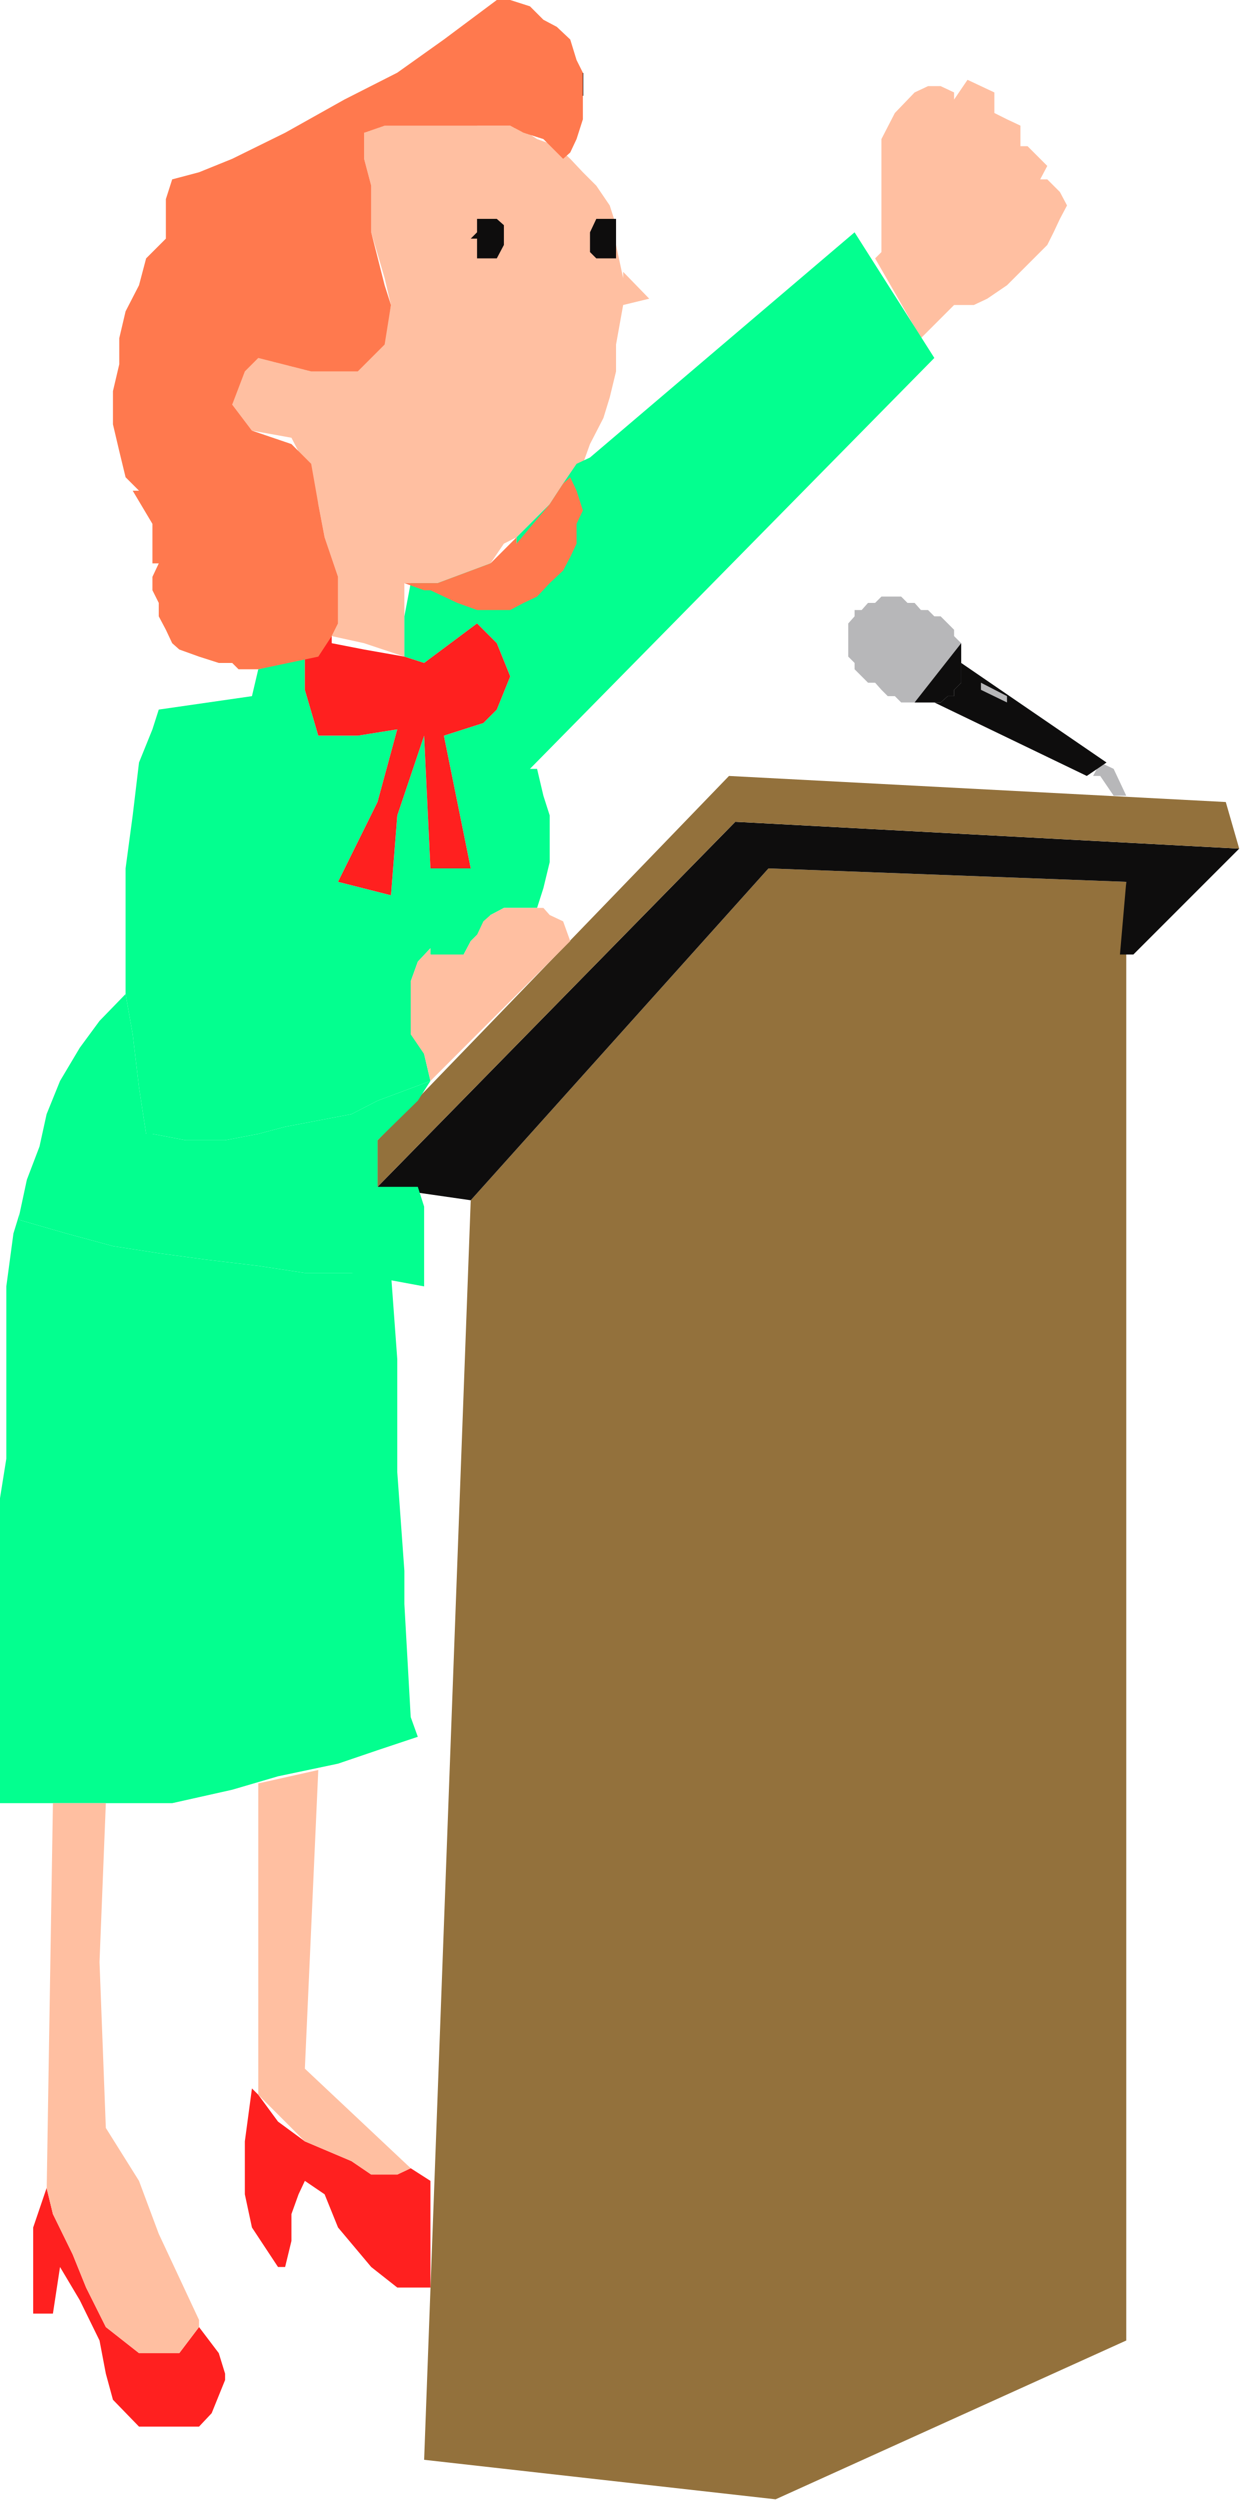 <svg xmlns="http://www.w3.org/2000/svg" width="1570" height="3164" fill-rule="evenodd" stroke-linecap="round" preserveAspectRatio="none"><style>.brush1{fill:#b7b7b9}.pen1{stroke:none}.brush3{fill:#ffbfa1}.brush4{fill:#0e0d0c}.brush5{fill:#03ff8f}.brush6{fill:#93713c}.brush7{fill:#ff201f}.brush10{fill:#0e0d0d}.brush12{fill:#ff794e}.brush13{fill:#ffc29d}</style><path d="m1116 873-8-9h-9l-8-8-9-9v-8l-8-8v-42l8-9v-8h9l8-9h9l8-8h25l8 8h9l8 9h9l8 8h8l9 9 8 8v8l9 9v50l-9 9v8h-8l-9 8h-50l-8-8h-9l-8-8z" class="pen1 brush1"/><path fill="none" d="m1116 873-8-9h-9l-8-8-9-9v-8l-8-8v-42l8-9v-8h9l8-9h9l8-8h25l8 8h9l8 9h9l8 8h8l9 9 8 8v8l9 9v50l-9 9v8h-8l-9 8h-50l-8-8h-9l-8-8" class="pen1"/><path fill-rule="nonzero" d="m1116 873-8-9h-9l-8-8-9-9v-8l-8-8v-42l8-9v-8h9l8-9h9l8-8h25l8 8h9l8 9h9l8 8h8l9 9 8 8v8l9 9v50l-9 9v8h-8l-9 8h-50l-8-8h-9l-8-8 8 8h9l8 8h50l9-8h8v-8l9-9v-50l-9-9v-8l-8-8-9-9h-8l-8-8h-9l-8-9h-9l-8-8h-25l-8 8h-9l-8 9h-9v8l-8 9v42l8 8v8l9 9 8 8h9l8 9z" class="pen1 brush1"/><path d="m1108 327 8-8V176l17-33 25-26 17-8h16l17 8v9l17-25 17 8 17 8v26l16 8 17 8v26h9l16 16 9 9-9 17h9l16 16 9 17-9 17-8 17-8 16-17 17-17 17-17 17-25 17-17 8h-25l-8 8-9 9-16 16-9 9-58-101z" class="pen1 brush3"/><path fill="none" d="m1108 327 8-8V176l17-33 25-26 17-8h16l17 8v9l17-25 17 8 17 8v26l16 8 17 8v26h9l16 16 9 9-9 17h9l16 16 9 17-9 17-8 17-8 16-17 17-17 17-17 17-25 17-17 8h-25l-8 8-9 9-16 16-9 9-58-101" class="pen1"/><path fill-rule="nonzero" d="m1108 327 8-8V176l17-33 25-26 17-8h16l17 8v9l17-25 17 8 17 8v26l16 8 17 8v26h9l16 16 9 9-9 17h9l16 16 9 17-9 17-8 17-8 16-17 17-17 17-17 17-25 17-17 8h-25l-8 8-9 9-16 16-9 9-58-101 58 101 9-9 16-16 9-9 8-8h25l17-8 25-17 17-17 17-17 17-17 8-16 8-17 9-17-9-17-16-16h-9l9-17-9-9-16-16h-9v-26l-17-8-16-8v-26l-17-8-17-8-17 25v-9l-17-8h-16l-17 8-25 26-17 33v143l-8 8z" class="pen1 brush4"/><path d="M621 151H487l-26 17v33l9 34v59l17 58 8 34-8 42-42 33h-59l-59-16-25 16-8 51 25 33 50 9 17 33 17 51 8 42 17 50v59l-8 16 41 9 51 17v-93h42l67-25 17-25 16-8 42-42 17-26 25-25 9-25 17-33 8-26 8-33v-34l9-50 33-8-33-34v8l-9-42v-25l-8-25-17-25-17-17-16-17-17-16-25-9-26-17h-50l17-8z" class="pen1 brush3"/><path fill="none" d="M621 151H487l-26 17v33l9 34v59l17 58 8 34-8 42-42 33h-59l-59-16-25 16-8 51 25 33 50 9 17 33 17 51 8 42 17 50v59l-8 16 41 9 51 17v-93h42l67-25 17-25 16-8 42-42 17-26 25-25 9-25 17-33 8-26 8-33v-34l9-50 33-8-33-34v8l-9-42v-25l-8-25-17-25-17-17-16-17-17-16-25-9-26-17h-50l17-8" class="pen1"/><path fill-rule="nonzero" d="M621 151H487l-26 17v33l9 34v59l17 58 8 34-8 42-42 33h-59l-59-16-25 16-8 51 25 33 50 9 17 33 17 51 8 42 17 50v59l-8 16 41 9 51 17v-93h42l67-25 17-25 16-8 42-42 17-26 25-25 9-25 17-33 8-26 8-33v-34l9-50 33-8-33-34v8l-9-42v-25l-8-25-17-25-17-17-16-17-17-16-25-9-26-17h-50l17-8-17 8h50l26 17 25 9 17 16 16 17 17 17 17 25 8 25v25l9 42v-8l33 34-33 8-9 50v34l-8 33-8 26-17 33-9 25-25 25-17 26-42 42-16 8-17 25-67 25h-42v93l-51-17-41-9 8-16v-59l-17-50-8-42-17-51-17-33-50-9-25-33 8-51 25-16 59 16h59l42-33 8-42-8-34-17-58v-59l-9-34v-33l26-17h134z" class="pen1 brush4"/><path d="M386 831v42l17 58h50l50-8-25 92-50 101 67 17 8-101 34-101 8 168h51l-34-168 50-16 17-17 17-42-17-42-25-25-67 50-25-8v-51l8-42h34l67-25 25-17 8-8v-8l42-42 17-26 17-25 17-8 335-285 101 159-512 520h9l8 34 8 25v59l-8 33-8 25h-42l-17 9-9 17-8 8-8 8-9 17v9l-42-9v-17 9l-16 17-9 25v50l9 17 8 25 8 34-67 25-33 17-42 8-42 8-34 9-42 8h-50l-42-8h-8l-9-59-8-67-9-51v-159l9-67 8-67 17-42 8-25 118-17 8-34 59-16z" class="pen1 brush5"/><path fill="none" d="M386 831v42l17 58h50l50-8-25 92-50 101 67 17 8-101 34-101 8 168h51l-34-168 50-16 17-17 17-42-17-42-25-25-67 50-25-8v-51l8-42h34l67-25 25-17 8-8v-8l42-42 17-26 17-25 17-8 335-285 101 159-512 520h9l8 34 8 25v59l-8 33-8 25h-42l-17 9-9 17-8 8-8 8-9 17v9l-42-9v-17 9l-16 17-9 25v50l9 17 8 25 8 34-67 25-33 17-42 8-42 8-34 9-42 8h-50l-42-8h-8l-9-59-8-67-9-51v-159l9-67 8-67 17-42 8-25 118-17 8-34 59-16" class="pen1"/><path fill-rule="nonzero" d="M386 831v42l17 58h50l50-8-25 92-50 101 67 17 8-101 34-101 8 168h51l-34-168 50-16 17-17 17-42-17-42-25-25-67 50-25-8v-51l8-42h34l67-25 25-17 8-8v-8l42-42 17-26 17-25 17-8 335-285 101 159-512 520h9l8 34 8 25v59l-8 33-8 25h-42l-17 9-9 17-8 8-8 8-9 17v9l-42-9v-17 9l-16 17-9 25v50l9 17 8 25 8 34-67 25-33 17-42 8-42 8-34 9-42 8h-50l-42-8h-8l-9-59-8-67-9-51v-159l9-67 8-67 17-42 8-25 118-17 8-34 59-16-59 16-8 34-118 17-8 25-17 42-8 67-9 67v159l9 51 8 67 9 59h8l42 8h50l42-8 34-9 42-8 42-8 33-17 67-25-8-34-8-25-9-17v-50l9-25 16-17v-9 17l42 9v-9l9-17 8-8 8-8 9-17 17-9h42l8-25 8-33v-59l-8-25-8-34h-9l512-520-101-159-335 285-17 8-17 25-17 26-42 42v8l-8 8-25 17-67 25h-34l-8 42v51l25 8 67-50 25 25 17 42-17 42-17 17-50 16 34 168h-51l-8-168-34 101-8 101-67-17 50-101 25-92-50 8h-50l-17-58v-42z" class="pen1 brush4"/><path d="m1426 2962-444 201-445-50 59-1594 377-420 453 17v1846z" class="pen1 brush6"/><path fill="none" d="m1426 2962-444 201-445-50 59-1594 377-420 453 17v1846" class="pen1"/><path fill-rule="nonzero" d="m1426 2962-444 201-445-50 59-1594 377-420 453 17v1846-1846l-453-17-377 420-59 1594 445 50 444-201z" class="pen1 brush4"/><path d="m495 1611 8 109v143l9 125v42l8 143 9 25-51 17-50 17-76 16-58 17-76 17H0v-386l8-50v-218l9-67 8-26v9l59 17 59 16 58 9 59 8 67 8 59 9h143-34z" class="pen1 brush5"/><path fill="none" d="m495 1611 8 109v143l9 125v42l8 143 9 25-51 17-50 17-76 16-58 17-76 17H0v-386l8-50v-218l9-67 8-26v9l59 17 59 16 58 9 59 8 67 8 59 9h143-34" class="pen1"/><path fill-rule="nonzero" d="m495 1611 8 109v143l9 125v42l8 143 9 25-51 17-50 17-76 16-58 17-76 17H0v-386l8-50v-218l9-67 8-26v9l59 17 59 16 58 9 59 8 67 8 59 9h143-34 34-143l-59-9-67-8-59-8-58-9-59-16-59-17v-9l-8 26-9 67v218l-8 50v386h218l76-17 58-17 76-16 50-17 51-17-9-25-8-143v-42l-9-125v-143l-8-109z" class="pen1 brush4"/><path d="m285 3012-17 42-16 17h-76l-33-34-9-33-8-42-25-51-25-42-9 59H42v-109l17-50 8 33 25 51 17 42 25 50 42 33h51l25-33 25 33 8 26v8z" class="pen1 brush7"/><path fill="none" d="m285 3012-17 42-16 17h-76l-33-34-9-33-8-42-25-51-25-42-9 59H42v-109l17-50 8 33 25 51 17 42 25 50 42 33h51l25-33 25 33 8 26v8" class="pen1"/><path fill-rule="nonzero" d="m285 3012-17 42-16 17h-76l-33-34-9-33-8-42-25-51-25-42-9 59H42v-109l17-50 8 33 25 51 17 42 25 50 42 33h51l25-33 25 33 8 26v8-8l-8-26-25-33-25 33h-51l-42-33-25-50-17-42-25-51-8-33-17 50v109h25l9-59 25 42 25 51 8 42 9 33 33 34h76l16-17 17-42z" class="pen1 brush4"/><path d="m327 2651 25 34 34 25 59 25 25 17h33l17-8 25 16v135h-42l-33-26-42-50-17-42-25-17-8 17-9 25v34l-8 33h-9l-33-50-9-42v-67l9-67 8 8z" class="pen1 brush7"/><path fill="none" d="m327 2651 25 34 34 25 59 25 25 17h33l17-8 25 16v135h-42l-33-26-42-50-17-42-25-17-8 17-9 25v34l-8 33h-9l-33-50-9-42v-67l9-67 8 8" class="pen1"/><path fill-rule="nonzero" d="m327 2651 25 34 34 25 59 25 25 17h33l17-8 25 16v135h-42l-33-26-42-50-17-42-25-17-8 17-9 25v34l-8 33h-9l-33-50-9-42v-67l9-67 8 8-8-8-9 67v67l9 42 33 50h9l8-33v-34l9-25 8-17 25 17 17 42 42 50 33 26h42v-135l-25-16-17 8h-33l-25-17-59-25-34-25-25-34zm-33-1426 33-17h25l34-8h101l33-9h25-25l-33 9H386l-34 8h-25l-33 17zm58-151-16 117 16-117zm328-789 142 93-142-93z" class="pen1 brush4"/><path fill-rule="nonzero" d="m747 503-109-8 16 109 51-42 42-59-42 59-51 42-16-109 109 8z" class="pen1" style="fill:#ff3a00"/><path fill-rule="nonzero" d="M520 344v-25l9-25 8-26 17-16 17-17 16-17 25-8 9-9-9 9-25 8-16 17-17 17-17 16-8 26-9 25v25z" class="pen1 brush4"/><path fill-rule="nonzero" d="m621 294 8 33-8-33 8 33-8-33v16-16l8 33-8-33 8 33-8-33z" class="pen1" style="fill:#ff803e"/><path fill-rule="nonzero" d="m1208 117 17 26 34 25-9 17-8 16-25-8-17-8-9-9-16-17 16 26-16 16-17 9 25-9 25 26 9 16v42l-9 17 9-17v-42l-9-16-25-26-25 9 17-9 16-16-16-26 16 17 9 9 17 8 25 8 8-16 9-17-34-25-17-26z" class="pen1 brush4"/><path fill-rule="nonzero" d="M1292 185v16l-8 9-9 17-8 8-8 8-17-8-9-8v-17 17l9 8 17 8 8-8 8-8 9-17 8-9v-16zm25 42v8l-8 17-8 16h-17l-9 9-8-9-8-8v-17 17l8 8 8 9 9-9h17l8-16 8-17v-8z" class="pen1 brush4"/><path fill-rule="nonzero" d="m1334 260-8 17-9 8-8 9-8 8-9-8h-17v-9l9-8h-17l-17 8-25 17 25-17 17-8h17l-9 8v9h17l9 8 8-8 8-9 9-8 8-17zm-84-92v8h-8v9h-17v-9h-8v-8h-9v-9h9v-25 25h-9v9h9v8h8v9h17v-9h8v-8zm-25 33-17 9h-17l-8-17 8 17h17l17-9z" class="pen1 brush4"/><path d="m520 2744-17 8h-33l-25-17-59-25-34-34-25-25v-394l76-17-17 378 134 126z" class="pen1 brush3"/><path fill="none" d="m520 2744-17 8h-33l-25-17-59-25-34-34-25-25v-394l76-17-17 378 134 126" class="pen1"/><path fill-rule="nonzero" d="m520 2744-17 8h-33l-25-17-59-25-34-34-25-25v-394l76-17-17 378 134 126-134-126 17-378-76 17v394l25 25 34 34 59 25 25 17h33l17-8z" class="pen1 brush4"/><path d="m252 2945-25 33h-51l-42-33-25-50-17-42-25-51-8-33v8l8-495h67l-8 201 8 210 42 67 25 67 51 109v9z" class="pen1 brush3"/><path fill="none" d="m252 2945-25 33h-51l-42-33-25-50-17-42-25-51-8-33v8l8-495h67l-8 201 8 210 42 67 25 67 51 109v9" class="pen1"/><path fill-rule="nonzero" d="m252 2945-25 33h-51l-42-33-25-50-17-42-25-51-8-33v8l8-495h67l-8 201 8 210 42 67 25 67 51 109v9-9l-51-109-25-67-42-67-8-210 8-201H67l-8 495v-8l8 33 25 51 17 42 25 50 42 33h51l25-33z" class="pen1 brush4"/><path d="m1435 1208 134-134-638-34-453 462 118 17 377-420 453 17-8 92h17z" class="pen1 brush10"/><path fill="none" d="m1435 1208 134-134-638-34-453 462 118 17 377-420 453 17-8 92h17" class="pen1"/><path fill-rule="nonzero" d="m1435 1208 134-134-638-34-453 462 118 17 377-420 453 17-8 92h17-17l8-92-453-17-377 420-118-17 453-462 638 34-134 134z" class="pen1 brush4"/><path d="m478 1502 453-462 638 34-17-59-629-33-445 461v59z" class="pen1 brush6"/><path fill="none" d="m478 1502 453-462 638 34-17-59-629-33-445 461v59" class="pen1"/><path fill-rule="nonzero" d="m478 1502 453-462 638 34-17-59-629-33-445 461v59-59l445-461 629 33 17 59-638-34-453 462z" class="pen1" style="fill:#997338"/><path fill-rule="nonzero" d="M982 1116v2013-2013z" class="pen1 brush4"/><path d="m529 1393-51 50v59h51l8 25v101l-92-17h-59l-59-9-67-8-59-8-58-9-59-16-59-17v-9l9-42 16-42 9-41 17-42 25-42 25-34 33-34 9 51 8 67 9 59h8l42 8h50l42-8 34-9 42-8 42-8 33-17 67-25-16 25z" class="pen1 brush5"/><path fill="none" d="m529 1393-51 50v59h51l8 25v101l-92-17h-59l-59-9-67-8-59-8-58-9-59-16-59-17v-9l9-42 16-42 9-41 17-42 25-42 25-34 33-34 9 51 8 67 9 59h8l42 8h50l42-8 34-9 42-8 42-8 33-17 67-25-16 25" class="pen1"/><path fill-rule="nonzero" d="m529 1393-51 50v59h51l8 25v101l-92-17h-59l-59-9-67-8-59-8-58-9-59-16-59-17v-9l9-42 16-42 9-41 17-42 25-42 25-34 33-34 9 51 8 67 9 59h8l42 8h50l42-8 34-9 42-8 42-8 33-17 67-25-16 25 16-25-67 25-33 17-42 8-42 8-34 9-42 8h-50l-42-8h-8l-9-59-8-67-9-51-33 34-25 34-25 42-17 42-9 41-16 42-9 42v9l59 17 59 16 58 9 59 8 67 8 59 9h59l92 17v-101l-8-25h-51v-59l51-50z" class="pen1 brush4"/><path d="M545 1208v-17 9l-16 17-9 25v67l17 25 8 34-16 16 193-193-9-25-17-8-8-9h-50l-17 9-9 8-8 17-8 8-9 17h-42z" class="pen1 brush3"/><path fill="none" d="M545 1208v-17 9l-16 17-9 25v67l17 25 8 34-16 16 193-193-9-25-17-8-8-9h-50l-17 9-9 8-8 17-8 8-9 17h-42" class="pen1"/><path fill-rule="nonzero" d="M545 1208v-17 9l-16 17-9 25v67l17 25 8 34-16 16 193-193-9-25-17-8-8-9h-50l-17 9-9 8-8 17-8 8-9 17h-42 42l9-17 8-8 8-17 9-8 17-9h50l8 9 17 8 9 25-193 193 16-16-8-34-17-25v-67l9-25 16-17v-9 17z" class="pen1 brush4"/><path d="m537 839 67-50 25 25 17 42-17 42-17 17-50 16 34 168h-51l-8-168-34 101-8 101-67-17 50-101 25-92-50 8h-50l-17-58v-42l17-9 17-17v9l41 8 51 9 25 8z" class="pen1 brush7"/><path fill="none" d="m537 839 67-50 25 25 17 42-17 42-17 17-50 16 34 168h-51l-8-168-34 101-8 101-67-17 50-101 25-92-50 8h-50l-17-58v-42l17-9 17-17v9l41 8 51 9 25 8" class="pen1"/><path fill-rule="nonzero" d="m537 839 67-50 25 25 17 42-17 42-17 17-50 16 34 168h-51l-8-168-34 101-8 101-67-17 50-101 25-92-50 8h-50l-17-58v-42l17-9 17-17v9l41 8 51 9 25 8-25-8-51-9-41-8v-9l-17 17-17 9v42l17 58h50l50-8-25 92-50 101 67 17 8-101 34-101 8 168h51l-34-168 50-16 17-17 17-42-17-42-25-25-67 50z" class="pen1 brush4"/><path fill-rule="nonzero" d="M554 839h-34v42l-17 42h34l17-8v-34l-9-34 9 34v34l-17 8h-34l17-42v-42h34z" class="pen1 brush4"/><path d="m596 302 8-8v-17h25l9 8v25l-9 17h-25v-25h-8z" class="pen1 brush10"/><path fill="none" d="m596 302 8-8v-17h25l9 8v25l-9 17h-25v-25h-8" class="pen1"/><path fill-rule="nonzero" d="m596 302 8-8v-17h25l9 8v25l-9 17h-25v-25h-8 8v25h25l9-17v-25l-9-8h-25v17l-8 8z" class="pen1 brush4"/><path d="M747 302v-8l8-17h25v50h-25l-8-8v-17z" class="pen1 brush10"/><path fill="none" d="M747 302v-8l8-17h25v50h-25l-8-8v-17" class="pen1"/><path fill-rule="nonzero" d="M747 302v-8l8-17h25v50h-25l-8-8v-17 17l8 8h25v-50h-25l-8 17v8zm8-67-25-17-17-8-8-9 8 9 17 8 25 17z" class="pen1 brush4"/><path d="m420 805 8-16v-59l-17-50-8-42-9-51-25-25-50-17-25-33 16-42 17-17 67 17h59l34-34 8-50-8-25-17-67v-59l-9-34v-33l26-9h159l17 9 25 8 17 17 8 8 9-8 8-17 8-25V92l-8-16-8-26-17-16-17-9-17-17-25-8h-17l-67 50-59 42-67 34-75 42-67 33-42 17-34 9-8 25v50l-25 25-9 34-17 33-8 34v33l-8 34v42l8 34 8 33 17 17h-8l25 42v50h8l-8 17v17l8 16v17l9 17 8 17 9 8 25 9 25 8h17l8 8h25l76-16 17-26z" class="pen1 brush12"/><path fill="none" d="m420 805 8-16v-59l-17-50-8-42-9-51-25-25-50-17-25-33 16-42 17-17 67 17h59l34-34 8-50-8-25-17-67v-59l-9-34v-33l26-9h159l17 9 25 8 17 17 8 8 9-8 8-17 8-25V92l-8-16-8-26-17-16-17-9-17-17-25-8h-17l-67 50-59 42-67 34-75 42-67 33-42 17-34 9-8 25v50l-25 25-9 34-17 33-8 34v33l-8 34v42l8 34 8 33 17 17h-8l25 42v50h8l-8 17v17l8 16v17l9 17 8 17 9 8 25 9 25 8h17l8 8h25l76-16 17-26" class="pen1"/><path fill-rule="nonzero" d="m420 805 8-16v-59l-17-50-8-42-9-51-25-25-50-17-25-33 16-42 17-17 67 17h59l34-34 8-50-8-25-17-67v-59l-9-34v-33l26-9h159l17 9 25 8 17 17 8 8 9-8 8-17 8-25V92l-8-16-8-26-17-16-17-9-17-17-25-8h-17l-67 50-59 42-67 34-75 42-67 33-42 17-34 9-8 25v50l-25 25-9 34-17 33-8 34v33l-8 34v42l8 34 8 33 17 17h-8l25 42v50h8l-8 17v17l8 16v17l9 17 8 17 9 8 25 9 25 8h17l8 8h25l76-16 17-26-17 26-76 16h-25l-8-8h-17l-25-8-25-9-9-8-8-17-9-17v-17l-8-16v-17l8-17h-8v-50l-25-42h8l-17-17-8-33-8-34v-42l8-34v-33l8-34 17-33 9-34 25-25v-50l8-25 34-9 42-17 67-33 75-42 67-34 59-42 67-50h17l25 8 17 17 17 9 17 16 8 26 8 16v59l-8 25-8 17-9 8-8-8-17-17-25-8-17-9H487l-26 9v33l9 34v59l17 67 8 25-8 50-34 34h-59l-67-17-17 17-16 42 25 33 50 17 25 25 9 51 8 42 17 50v59l-8 16z" class="pen1 brush4"/><path d="M512 738h42l67-25 17-17 16-16v8l42-50 17-26 9-8 8 17 8 25-8 17v25l-8 17-9 17-17 16-16 17-17 8-17 9h-42l-25-9-17-8-17-8h-8l-25-9z" class="pen1 brush12"/><path fill="none" d="M512 738h42l67-25 17-17 16-16v8l42-50 17-26 9-8 8 17 8 25-8 17v25l-8 17-9 17-17 16-16 17-17 8-17 9h-42l-25-9-17-8-17-8h-8l-25-9" class="pen1"/><path fill-rule="nonzero" d="M512 738h42l67-25 17-17 16-16v8l42-50 17-26 9-8 8 17 8 25-8 17v25l-8 17-9 17-17 16-16 17-17 8-17 9h-42l-25-9-17-8-17-8h-8l-25-9 25 9h8l17 8 17 8 25 9h42l17-9 17-8 16-17 17-16 9-17 8-17v-25l8-17-8-25-8-17-9 8-17 26-42 50v-8l-16 16-17 17-67 25h-42zm747-595v8l-9 17 9-17v-8z" class="pen1 brush4"/><path d="m1393 965 17 8 16 34h-16l-17-25h-9l9-17z" class="pen1 brush1"/><path fill="none" d="m1393 965 17 8 16 34h-16l-17-25h-9l9-17" class="pen1"/><path fill-rule="nonzero" d="m1393 965 17 8 16 34h-16l-17-25h-9l9-17-9 17h9l17 25h16l-16-34-17-8z" class="pen1 brush1"/><path d="M1217 814v50l-9 9v8h-8l-9 8h-33l59-75z" class="pen1 brush10"/><path fill="none" d="M1217 814v50l-9 9v8h-8l-9 8h-33l59-75" class="pen1"/><path fill-rule="nonzero" d="M1217 814v50l-9 9v8h-8l-9 8h-33l59-75-59 75h33l9-8h8v-8l9-9v-50z" class="pen1 brush13"/><path d="M1183 889h8l9-8h8v-8l9-9v-25l184 126-25 17-193-93 17 9-17-9z" class="pen1 brush10"/><path fill="none" d="M1183 889h8l9-8h8v-8l9-9v-25l184 126-25 17-193-93 17 9-17-9" class="pen1"/><path fill-rule="nonzero" d="M1183 889h8l9-8h8v-8l9-9v-25l184 126-25 17-193-93 17 9-17-9 17 9-17-9 193 93 25-17-184-126v25l-9 9v8h-8l-9 8h-8z" class="pen1 brush13"/><path d="M1242 864v9l33 16v-8l-33-17z" class="pen1 brush1"/><path fill="none" d="M1242 864v9l33 16v-8l-33-17" class="pen1"/><path fill-rule="nonzero" d="M1242 864v9l33 16v-8l-33-17 33 17v8l-33-16v-9z" class="pen1 brush1"/><path fill-rule="nonzero" d="m1108 327 8-8V176l17-33 25-26 17-8h16l17 8v9l17-25 17 8 17 8v26l16 8 17 8v26h9l16 16 9 9-9 17h9l16 16 9 17-9 17-8 17-8 16-17 17-17 17-17 17-25 17-17 8h-42l-25-17 25 17h17l-8 8-9 9-16 16-9 9 9-9 16-16 9-9 8-8h-17l-25-17 25 17h42l17-8 25-17 17-17 17-17 17-17 8-16 8-17 9-17-9-17-16-16h-9l9-17-9-9-16-16h-9v-26l-17-8-16-8v-26l-17-8-17-8-17 25v-9l-17-8h-16l-17 8-25 26-17 33v143l-8 8z" class="pen1 brush4"/></svg>
